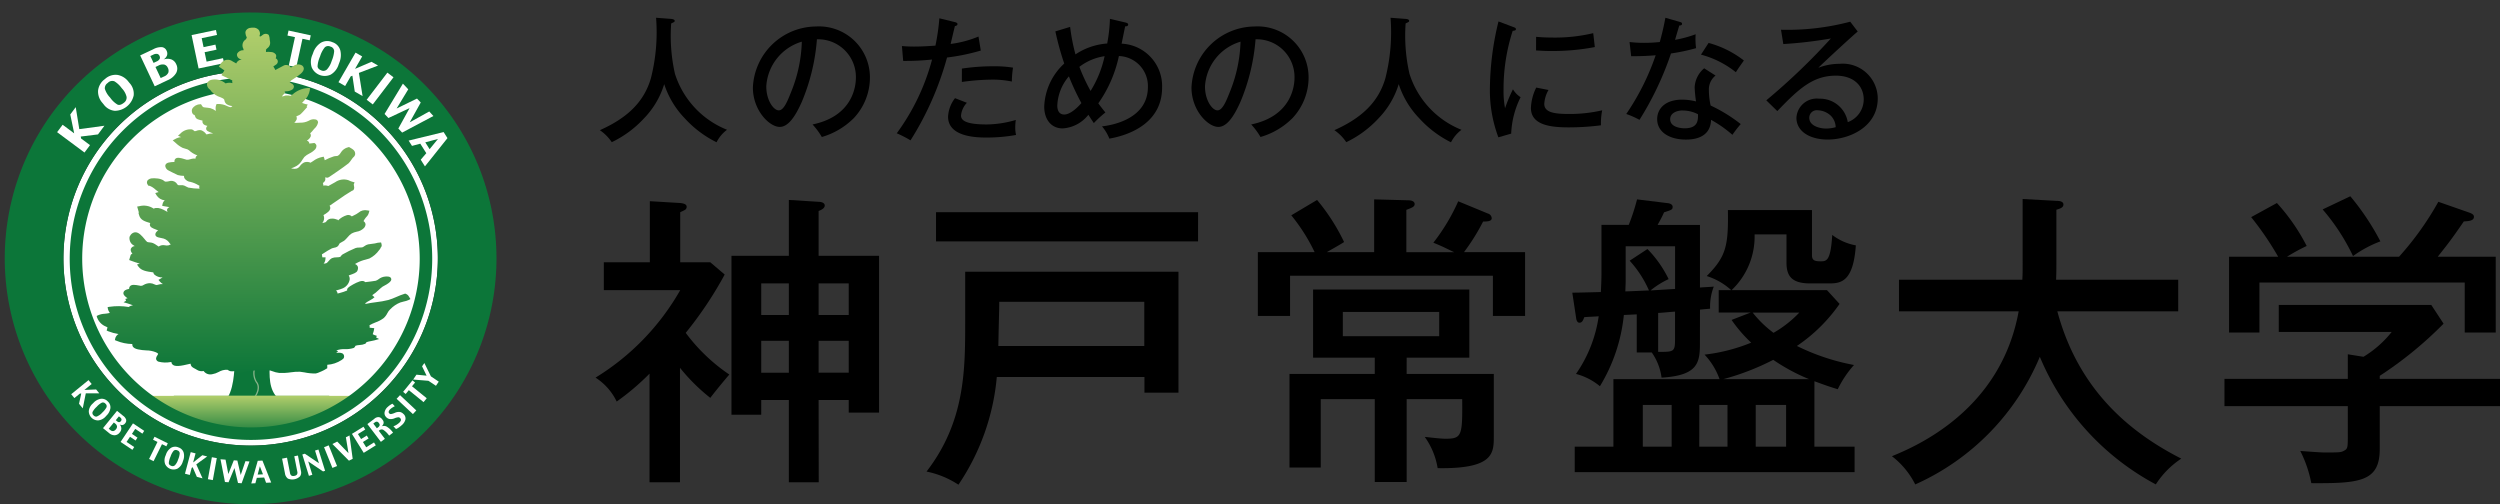 <svg xmlns="http://www.w3.org/2000/svg" xmlns:xlink="http://www.w3.org/1999/xlink" width="200" height="40.339" viewBox="0 0 200 40.339"><rect x="0" y="0" width="200" height="40.339" fill="#333333" stroke="none"/><defs><clipPath id="a"><path d="M387.316,347.939v.092a14.358,14.358,0,0,0,18.327-.016v-.076Z" transform="translate(-387.316 -347.939)" fill="none"/></clipPath><linearGradient id="b" x1="0.5" x2="0.5" y2="1" gradientUnits="objectBoundingBox"><stop offset="0" stop-color="#b1ce6b"/><stop offset="1" stop-color="#0c7639"/></linearGradient><clipPath id="c"><path d="M391.868,252.279Zm-3.323-7.6a.484.484,0,0,0-.422.226.381.381,0,0,0-.042.177.912.912,0,0,0,.113.38s-.027.04-.027.045c-.02.036-.019.07-.032.085a.565.565,0,0,0-.209.782.5.5,0,0,1,.011.1.558.558,0,0,0-.514.267.285.285,0,0,0-.019.1.38.38,0,0,0,.155.286.386.386,0,0,0,.182.072l.03.007a.07.07,0,0,0,0,.009.553.553,0,0,0-.4.264.315.315,0,0,0-.018.055c-.11-.058-.226-.125-.311-.175a.692.692,0,0,0-.2-.1.661.661,0,0,0-.757.338l-.129.191.137.089c.105.065.211.137.31.212l-.037.06-.2.325.158.074c.141.065.28.134.415.2l.295.143a.459.459,0,0,0-.011.092.353.353,0,0,0,.022.124.938.938,0,0,0-.549.021,1.321,1.321,0,0,0-1.181-.277c-.254.1-.309.258-.311.37v0a.56.56,0,0,0,.262.42l.094.13a1.555,1.555,0,0,0,.725.465l.027.011c.269.111.277.163.288.224a.488.488,0,0,0,.18.32.963.963,0,0,0,.459.15.57.57,0,0,1-.057.056c-.077.062-.156.036-.364-.055a1.516,1.516,0,0,0-.754-.166l-.094.007-.033.094a.707.707,0,0,0-.041.24,1.137,1.137,0,0,0,.019.188c0,.009,0,.017,0,.025a1.3,1.3,0,0,0-.435-.22c-.169-.032-.294-.043-.385-.052-.206-.02-.21-.02-.315-.188l-.05-.08-.089.011a.738.738,0,0,0-.614.361.4.4,0,0,0-.034.162.447.447,0,0,0,.071.236.246.246,0,0,0,.147.1l.01,0a.83.83,0,0,1,.032.088c.052.164.112.231.367.3.088.025.161.04.232.056h0a.371.371,0,0,0-.008.074.3.3,0,0,0,.025.122c.058.132.191.189.378.23a.284.284,0,0,0-.106.206.19.19,0,0,0,0,.021c.015.167.167.225.471.34l.091.034a1.579,1.579,0,0,0-.535.081l-.022-.025a.865.865,0,0,0-.392-.308.645.645,0,0,0-.374.039.364.364,0,0,1-.174.031.334.334,0,0,1-.038-.034.34.34,0,0,0-.178-.107,1.1,1.1,0,0,0-.917.343l-.183.165.251.109a1.144,1.144,0,0,0-.474.154l-.2.107.232.2a2.226,2.226,0,0,0,.561.4,1.862,1.862,0,0,0,.238.075.6.6,0,0,1,.263.111,1.894,1.894,0,0,0,.683.417.257.257,0,0,0-.151.213v0a.206.206,0,0,0,.005.044,1.342,1.342,0,0,0-.155-.005,1.031,1.031,0,0,0-.266.052.714.714,0,0,1-.291.043c-.021,0-.088-.024-.143-.041-.353-.11-.633-.181-.774-.022a.258.258,0,0,0-.064.176.388.388,0,0,0,.006.063c-.357.016-.661.036-.729.25a.243.243,0,0,0-.012.074.478.478,0,0,0,.19.318c.058.05.8.4.807.406a2.025,2.025,0,0,0,.505.068c0,.011,0,.023,0,.034a.368.368,0,0,0,.032.151.657.657,0,0,0,.5.3,2.191,2.191,0,0,1,.606.253l.1.051a.3.3,0,0,0-.022.1v.01a.291.291,0,0,0,.029.124,4.968,4.968,0,0,1-.9-.087.814.814,0,0,1-.16-.076.833.833,0,0,0-.292-.117.962.962,0,0,0-.2,0,.345.345,0,0,1-.185-.013.474.474,0,0,1-.065-.084.613.613,0,0,0-.079-.1.56.56,0,0,0-.582-.115.86.86,0,0,1-.3.027.258.258,0,0,1-.07-.051.51.51,0,0,0-.1-.074,1.267,1.267,0,0,0-.539-.133,1.28,1.28,0,0,0-.276-.006.545.545,0,0,0-.41.159.3.3,0,0,0,.027.378l.044.06h.084a1.5,1.5,0,0,1,.475.305,2.966,2.966,0,0,0,.252.2.756.756,0,0,0-.092.022l-.18.057.1.171a.888.888,0,0,0,.662.41.494.494,0,0,0-.172.279l-.036.159.151.03c.1.019.2.036.3.052l.13.022c-.183.092-.189.187-.192.232a.149.149,0,0,0,0,.016.215.215,0,0,0,.058.147c-.053-.027-.1-.056-.157-.085a2.25,2.25,0,0,0-.392-.187.979.979,0,0,0-.416-.054.543.543,0,0,0-.158.054,1.408,1.408,0,0,0-1.159-.195l-.165.029.141.49h-.04l.056.2c.112.4.466.5.877.623l.018.006a.235.235,0,0,0-.037.126v.005c0,.2.227.285.464.377.056.022.136.053.2.082a.661.661,0,0,0-.147.126.3.3,0,0,0-.078.188.218.218,0,0,0,.011.07c.046.138.194.167.352.2.05.01.1.02.153.033a.89.89,0,0,1,.565.314.663.663,0,0,0,.153.184l-.035.018a.671.671,0,0,1-.129.056.64.64,0,0,1-.3,0,.632.632,0,0,0-.505.1c-.048-.029-.1-.063-.15-.1a1.613,1.613,0,0,0-.309-.181,1.009,1.009,0,0,0-.273-.053.62.62,0,0,1-.187-.036,1.449,1.449,0,0,1-.2-.218c-.214-.259-.48-.582-.784-.553a.515.515,0,0,0-.381.282.167.167,0,0,0-.026.038.4.4,0,0,0-.027.159.665.665,0,0,0,.2.471.284.284,0,0,0,.067.05l.024.015a.732.732,0,0,0,.106.072l.028.016a.363.363,0,0,0-.31.211.274.274,0,0,0-.015.091.474.474,0,0,0,.138.3.509.509,0,0,0-.086.052c-.049.031-.055.052-.132.321l-.04.141.131.05c.232.088.47.165.717.241l-.02.007-.205.064.13.18c.226.312.663.38,1.174.446a.393.393,0,0,0,.073.163.941.941,0,0,0,.672.242l-.073.043-.256.153.119.143a.848.848,0,0,0,.239.193h-.01a.912.912,0,0,0-.36.045.4.4,0,0,1-.18.027.469.469,0,0,1-.118-.045.838.838,0,0,0-.365-.1,1,1,0,0,0-.522.146.334.334,0,0,1-.217.068l-.125-.023c-.305-.057-.621-.116-.756.073a.28.28,0,0,0-.052.167c0,.008,0,.016,0,.023-.29.059-.425.147-.454.291a.261.261,0,0,0-.006.053c0,.164.162.289.336.408l-.178.054.056.146-.2.12.341.1a4.2,4.2,0,0,1,.417.147.674.674,0,0,0-.347.132,5.03,5.03,0,0,0-1.54-.015l-.147.025.026.155a.683.683,0,0,0,.108.24c.013.02.029.046.04.068a.268.268,0,0,1-.038.012,2.513,2.513,0,0,1-.372.057,1.477,1.477,0,0,0-.527.12l-.112.058.036.127a1.232,1.232,0,0,0,.72.726l.111.061a.552.552,0,0,0-.019.066l-.049.18.118.059a3.96,3.96,0,0,0,.828.225.569.569,0,0,0-.263.359l-.024.128.115.047a3.5,3.5,0,0,0,1.276.266.34.34,0,0,0,0,.043.3.3,0,0,0,.017.1c.061.177.265.244.436.283a3.83,3.83,0,0,0,.661.082,2.068,2.068,0,0,1,.764.147c.175.076.191.13.191.131v0a.42.42,0,0,1-.067.124.457.457,0,0,0-.1.246.25.25,0,0,0,.009.068.292.292,0,0,0,.187.186,2.252,2.252,0,0,0,.963.033l.067-.007a.3.3,0,0,0,.059.169c.189.25.714.148,1.382-.012l.091-.022c.028.209.115.275.306.375l.089.047c.04.022.071.042.1.06a.713.713,0,0,0,.552.105.656.656,0,0,0,.7.253,1.588,1.588,0,0,0,.494-.173,1.278,1.278,0,0,1,.706-.181.557.557,0,0,1,.069.037.5.5,0,0,0,.18.08,1.066,1.066,0,0,0,.257,0,.759.759,0,0,1,.207,0,.567.567,0,0,1,.125.043.841.841,0,0,0,.264.073l.027,0,.026-.008c.119-.035.228-.066.35-.1a9.006,9.006,0,0,1,1.52-.07l.388,0h0c.06.018.121.039.185.061a2.092,2.092,0,0,0,.538.137,4.757,4.757,0,0,0,.952-.049,3.969,3.969,0,0,1,.716-.045c.068.005.205.027.35.05a4.181,4.181,0,0,0,.912.091,1.614,1.614,0,0,0,.354-.126l.113-.048a2.522,2.522,0,0,0,.378-.2l.08-.048v-.275a2.354,2.354,0,0,0,1.14-.379l.033-.024c.085-.059.139-.1.16-.168v0a.377.377,0,0,0,.015-.1.274.274,0,0,0-.056-.17c-.112-.143-.342-.136-.58-.112l.16-.128-.15-.064a1.637,1.637,0,0,1,.686-.105,2.157,2.157,0,0,0,.708-.095.266.266,0,0,0,.133-.162l.007-.016a1.331,1.331,0,0,1,.324-.058,1.264,1.264,0,0,0,.456-.1.224.224,0,0,0,.1-.129,2.5,2.5,0,0,1,.368-.087c.1-.018.19-.035.263-.056l.382-.107-.24-.123.054-.133-.15-.051a.749.749,0,0,1-.177-.083c0-.018.015-.045.023-.066a1.314,1.314,0,0,0,.07-.244l.03-.171-.164-.013a1.148,1.148,0,0,1-.209-.027.488.488,0,0,0,.007-.083.4.4,0,0,0-.015-.109,3.28,3.28,0,0,1,.475-.224,2.5,2.5,0,0,0,.657-.345,1.331,1.331,0,0,0,.3-.4,1.067,1.067,0,0,1,.208-.29l.029-.026a2.253,2.253,0,0,1,.795-.537,2.15,2.15,0,0,1,.282-.077,1.61,1.61,0,0,0,.384-.119l.149-.076-.123-.2a.444.444,0,0,0-.246-.215l-.049-.024-.053.016a5.98,5.98,0,0,0-.663.255,4.984,4.984,0,0,1-.638.242,7.544,7.544,0,0,1-.985.176c-.285.037-.577.077-.855.142v-.006a.134.134,0,0,1,.013-.064,1.738,1.738,0,0,1,.312-.195,2,2,0,0,0,.264-.158l.145-.116-.138-.126-.044-.04a2.988,2.988,0,0,0,.5-.4,3.735,3.735,0,0,1,.325-.279c.042-.021.184-.094.325-.181.224-.139.375-.263.375-.407a.225.225,0,0,0-.007-.052c-.051-.2-.337-.182-.491-.169a1,1,0,0,0-.52.213.7.7,0,0,1-.227.122c-.079.019-.68.1-.838.112-.1-.1-.216-.122-.434-.063a3.219,3.219,0,0,0-.536.243c-.418.229-.453.325-.47.371a.2.2,0,0,0-.013.07.175.175,0,0,0,.006.046,3.92,3.92,0,0,1-.595.2l-.06.016c-.049.013-.086.022-.114.028a.326.326,0,0,0-.125-.242c.05-.016.1-.031.155-.045a2.406,2.406,0,0,0,.4-.136.932.932,0,0,0,.544-.723c0-.009,0-.018,0-.027a.515.515,0,0,0-.079-.277l.053-.018c.356-.121.577-.205.641-.356a.565.565,0,0,0,.049-.216.326.326,0,0,0-.04-.161.37.37,0,0,0-.2-.162l.091-.053.037-.021a2.714,2.714,0,0,1,.715-.276l.307-.09a2.119,2.119,0,0,0,.781-.674l.05-.059a.415.415,0,0,0,.077-.146.164.164,0,0,0,.029-.028.222.222,0,0,0,.048-.147.408.408,0,0,0-.017-.111l-.034-.12-.112.01-.112.01-.062.008a.222.222,0,0,0-.055.015,1.763,1.763,0,0,1-.345.062c-.1.01-.2.022-.351.049a.8.8,0,0,0-.293.141.609.609,0,0,1-.181.1,1.151,1.151,0,0,1-.22.014.835.835,0,0,0-.308.039,8.69,8.69,0,0,0-1.039.509.485.485,0,0,0-.135.137.286.286,0,0,1-.054.063,1.1,1.1,0,0,1-.282.034.978.978,0,0,0-.389.068.844.844,0,0,0-.257.23c-.073.086-.142.167-.218.183a1.436,1.436,0,0,1-.185.027.6.6,0,0,0,.142-.333l.016-.173-.164,0h-.094c0-.007-.014-.088-.014-.089h0c0-.012-.011-.076-.021-.151l.132-.084a6.381,6.381,0,0,1,.676-.4.641.641,0,0,1,.158-.042.713.713,0,0,0,.256-.084h0a.444.444,0,0,0,.157-.2.271.271,0,0,1,.044-.075.8.8,0,0,1,.156-.09,1.121,1.121,0,0,0,.2-.114,2.235,2.235,0,0,0,.271-.275,1.443,1.443,0,0,1,.33-.306,1.414,1.414,0,0,1,.389-.139,1.043,1.043,0,0,0,.589-.293.472.472,0,0,0,.132-.288c0-.005,0-.012,0-.018a.321.321,0,0,0-.13-.224l-.031-.028a1.565,1.565,0,0,1,.177-.274v0c.025-.031.047-.055.069-.078a.643.643,0,0,0,.176-.306l.05-.171-.167-.028a.79.79,0,0,0-.7.178,1.341,1.341,0,0,1-.182.121l-.048.025c-.091.047-.184.1-.272.138a.356.356,0,0,1-.044.018.4.4,0,0,0-.384-.1,1.713,1.713,0,0,0-.728.436l.012-.056-.126-.04-.047-.015-.089-.029.025.02-.072-.032a1.563,1.563,0,0,0-.288,0,.482.482,0,0,0-.33.211.181.181,0,0,1-.091.079,1.4,1.4,0,0,1-.2.055l-.04.009a.652.652,0,0,0,.147-.4.6.6,0,0,0-.053-.242c.261-.153.547-.327.547-.571a.1.1,0,0,0,0-.01.3.3,0,0,0-.058-.168c.239-.155.469-.316.693-.473.35-.246.712-.5,1.1-.725l.01,0a.177.177,0,0,0,.135-.1l0,0a.4.4,0,0,0,.033-.16.619.619,0,0,0-.022-.153.325.325,0,0,1-.013-.07.075.075,0,0,1,0-.025l.064-.164-.163-.044a1.446,1.446,0,0,1-.269-.1l-.072-.033a1.2,1.2,0,0,0-1.052.168l-.048.026c-.176.09-.336.179-.5.278a.7.7,0,0,0-.4-.033s0-.009,0-.014a.381.381,0,0,0,0-.044.4.4,0,0,0-.033-.153.43.43,0,0,0,.184-.214.333.333,0,0,0,.018-.108.435.435,0,0,0-.022-.129.554.554,0,0,0,.2.024c.046,0,.076-.007.846-.545.076-.053.748-.523.835-.607a1.653,1.653,0,0,0,.212-.268,1.6,1.6,0,0,1,.123-.167.538.538,0,0,1,.04-.038.406.406,0,0,0,.141-.2v0a.412.412,0,0,0-.11-.379,1.168,1.168,0,0,0-.253-.175l-.118-.07-.059.013a.95.95,0,0,0-.617.454.59.59,0,0,1-.242.241.427.427,0,0,1-.116.014.775.775,0,0,0-.192.027,4.436,4.436,0,0,0-.72.307c-.006-.021-.011-.044-.014-.061a1,1,0,0,0-.027-.1l-.043-.123-.122.024a1.75,1.75,0,0,0-.719.323c-.066.045-.134.091-.21.135a.651.651,0,0,0-.512-.023.9.9,0,0,0-.323.274.554.554,0,0,1-.268.215.7.7,0,0,1-.348.005.837.837,0,0,0-.105-.016,2.477,2.477,0,0,0,.446-.2,1.276,1.276,0,0,0,.443-.471,2.084,2.084,0,0,1,.174-.247,1.571,1.571,0,0,1,.39-.268,1.663,1.663,0,0,0,.484-.351.39.39,0,0,0,.09-.237.37.37,0,0,0,0-.047.271.271,0,0,0-.124-.186l-.048-.03-.054.011a1.366,1.366,0,0,1-.186.023c-.044,0-.094.006-.159.016a.232.232,0,0,0-.042-.136.246.246,0,0,0-.153-.093c.163-.119.318-.254.318-.425,0-.009,0-.018,0-.027a.269.269,0,0,0-.054-.138,2.154,2.154,0,0,0,.273-.3c.009-.013.035-.041.06-.069a.909.909,0,0,0,.3-.5.245.245,0,0,0-.244-.247.7.7,0,0,0-.474.094c-.024.013-.046.026-.069.035a1.384,1.384,0,0,1-.639.135c-.09,0-.2.007-.345.017a1.071,1.071,0,0,0-.133-.022.555.555,0,0,0,.188-.248.337.337,0,0,0,.015-.1.3.3,0,0,0-.041-.15,1.056,1.056,0,0,1,.124-.057.716.716,0,0,0,.222-.122c.122-.115.227-.232.328-.346l.206-.23-.054-.035.09-.16-.191-.039c-.068-.021-.17-.052-.267-.086.045-.053.092-.1.137-.154a1.5,1.5,0,0,0,.488-.873l.014-.155-.146-.015a2.023,2.023,0,0,0-1.24.508c-.062.043-.122.085-.176.12l-.017,0a.892.892,0,0,0-.331-.032.521.521,0,0,0-.166.043.3.3,0,0,1-.167.029H391c.031-.04.075-.086.1-.111a.964.964,0,0,0,.079-.089l.1-.134-.077-.052c.045-.007.093-.011.14-.015a.855.855,0,0,0,.509-.155.3.3,0,0,0,.11-.218.2.2,0,0,0,0-.027c-.015-.132-.127-.2-.217-.247a.447.447,0,0,1-.116-.081.071.071,0,0,1,0-.013c.017-.022.062-.069.085-.093l.034-.037c.02-.018.108-.073.178-.118.453-.287.829-.548.829-.825v-.006a.31.31,0,0,0-.171-.267.617.617,0,0,0-.7.1l-.049.033h0a.269.269,0,0,0-.077.03l0,0a.368.368,0,0,1-.041.02l0,0a.427.427,0,0,0-.442-.2c-.037,0-.078.005-.656.323l-.141.078a.829.829,0,0,0-.093-.175,1.207,1.207,0,0,1-.068-.115c.026-.018.062-.04.089-.057.114-.069.232-.141.261-.263a.371.371,0,0,0,.009-.08.274.274,0,0,0-.17-.249.488.488,0,0,0,.043-.18.26.26,0,0,0-.03-.124.494.494,0,0,0-.414-.2,1.272,1.272,0,0,0-.382,0,.268.268,0,0,0,.013-.078.455.455,0,0,0-.01-.087l0-.015a.43.43,0,0,1,.113-.123.513.513,0,0,0,.225-.413.6.6,0,0,0-.009-.107l-.023-.137s-.009-.379-.131-.444a.39.39,0,0,0-.384,0c-.1.07-.253.215-.288.151s.021-.116.021-.189a.51.51,0,0,0-.106-.331.565.565,0,0,0-.462-.177c-.04,0-.082,0-.125.006" transform="translate(-376.167 -244.673)" fill="none"/></clipPath><clipPath id="e"><rect width="200" height="38.791" transform="translate(-0.383 -1)"/></clipPath></defs><g transform="translate(-29.617 114)"><g transform="translate(30 -113)"><path d="M381.878,256.865A14.977,14.977,0,1,1,366.9,271.842a14.993,14.993,0,0,1,14.974-14.977" transform="translate(-362.211 -252.172)" fill="#fff"/><path d="M370.114,240.409a19.669,19.669,0,1,0,19.667,19.669,19.668,19.668,0,0,0-19.667-19.669m0,4.693a14.976,14.976,0,1,1-14.974,14.976A14.993,14.993,0,0,1,370.114,245.1" transform="translate(-350.446 -240.409)" fill="#0c7639"/><path d="M368.912,268.447l-.516.694-1.379.171.028.156.713.53-.442.593-2.191-1.63.442-.593.924.687-.313-1.508.437-.587.285,1.757Z" transform="translate(-360.94 -259.388)" fill="#fff"/><path d="M378.891,259.643a.5.5,0,0,1-.212.465q-.3.244-.514.149a1.915,1.915,0,0,1-.572-.533l-.041-.05a1.787,1.787,0,0,1-.4-.677.5.5,0,0,1,.235-.472.478.478,0,0,1,.539-.125,2.034,2.034,0,0,1,.555.516l.047.057a1.473,1.473,0,0,1,.364.671m.142-1.227a1.4,1.4,0,0,0-.868-.533,1.25,1.25,0,0,0-1.007.331,1.314,1.314,0,0,0-.55.932,1.366,1.366,0,0,0,.343.968l.1.121a1.253,1.253,0,0,0,.9.52,1.567,1.567,0,0,0,1.507-1.231,1.27,1.27,0,0,0-.337-1Z" transform="translate(-369.147 -252.89)" fill="#fff"/><path d="M390,251.051a.486.486,0,0,1-.253.208l-.233.11-.258-.548.229-.108a.542.542,0,0,1,.313-.066.268.268,0,0,1,.195.17.272.272,0,0,1,.008.235m.9.028a.918.918,0,0,0-.594.019.681.681,0,0,0,.284-.327.5.5,0,0,0-.038-.384.467.467,0,0,0-.362-.279,1.275,1.275,0,0,0-.7.168l-1.048.493,1.163,2.471,1.031-.486a1.433,1.433,0,0,0,.68-.57.745.745,0,0,0,.008-.712.7.7,0,0,0-.424-.395m-.209,1.075a.624.624,0,0,1-.347.306l-.261.123-.417-.887.226-.106a.705.705,0,0,1,.48-.085.438.438,0,0,1,.278.252.5.5,0,0,1,.041.4" transform="translate(-377.612 -247.337)" fill="#fff"/><path d="M405.452,247.965l-2.037.427-.56-2.673,1.949-.408.084.4-1.225.257.15.715.95-.2.085.405-.951.2.158.755,1.313-.275Z" transform="translate(-387.911 -243.913)" fill="#fff"/><path d="M431.536,246.262l-.579-.126-.493,2.273-.6-.13.493-2.273-.6-.129.086-.4,1.777.385Z" transform="translate(-407.143 -244.034)" fill="#fff"/><path d="M437.594,250.689a.4.4,0,0,1-.437.077q-.3-.113-.31-.34a2.281,2.281,0,0,1,.189-.753l.023-.062a2.094,2.094,0,0,1,.366-.691.394.394,0,0,1,.451-.062.386.386,0,0,1,.3.374,2.4,2.4,0,0,1-.182.731l-.026.07a1.727,1.727,0,0,1-.374.659m.993-.544a1.585,1.585,0,0,0,.078-1,.957.957,0,0,0-.637-.646,1,1,0,0,0-.923.053,1.542,1.542,0,0,0-.611.805l-.055.146a1.4,1.4,0,0,0-.055,1.023,1.136,1.136,0,0,0,1.516.571,1.419,1.419,0,0,0,.635-.814Z" transform="translate(-411.826 -246.13)" fill="#fff"/><path d="M445.991,255.142l-.626-.362-.19-1.269-.135.053-.445.771-.533-.307,1.365-2.365.533.307-.573.993,1.315-.565.528.3-1.535.589Z" transform="translate(-417.367 -248.454)" fill="#fff"/><rect width="2.731" height="0.615" transform="translate(28.95 6.981) rotate(-52.631)" fill="#fff"/><path d="M460.884,262.962l-2.5,1.327-.306-.324.9-1.634-1.693.792-.307-.325,1.466-2.425.429.453-.931,1.534,1.63-.794.3.315-.882,1.585,1.562-.867Z" transform="translate(-426.595 -254.681)" fill="#fff"/><path d="M465.076,274.771l1.016-.272-.671.819Zm1.774-.337-.307-.485-2.8.682.269.425.663-.177.482.761-.447.52.338.534Z" transform="translate(-431.436 -264.384)" fill="#fff"/><path d="M370.02,345.792l-.3-.365.18-.823h-.1l-.452.368-.253-.311,1.385-1.128.253.311-.585.476.941-.04.252.31h-1.078Z" transform="translate(-363.782 -314.124)" fill="#fff"/><path d="M374.684,350.184a.26.26,0,0,1-.28-.071.257.257,0,0,1-.092-.286,1.474,1.474,0,0,1,.315-.4l.031-.031a1.379,1.379,0,0,1,.4-.313.256.256,0,0,1,.284.084.251.251,0,0,1,.078.3,1.565,1.565,0,0,1-.305.386l-.034.034a1.124,1.124,0,0,1-.4.291m.738-.055a1.036,1.036,0,0,0,.316-.575.625.625,0,0,0-.2-.556.655.655,0,0,0-.564-.217,1.007,1.007,0,0,0-.581.315l-.072.072a.916.916,0,0,0-.308.595.742.742,0,0,0,.749.748.93.93,0,0,0,.6-.314Z" transform="translate(-367.289 -317.871)" fill="#fff"/><path d="M378.823,353.765a.3.3,0,0,1-.242-.087l-.122-.1.408-.5.106.086a.341.341,0,0,1,.147.227.319.319,0,0,1-.084.228.376.376,0,0,1-.213.147m.639-.23a.452.452,0,0,0-.129-.305.349.349,0,0,0,.24.048.365.365,0,0,0,.2-.139.327.327,0,0,0,.079-.278.6.6,0,0,0-.238-.316l-.491-.4L378,353.531l.48.39a.68.68,0,0,0,.454.179.53.53,0,0,0,.4-.219.519.519,0,0,0,.134-.345m-.169-.483a.238.238,0,0,1-.168-.069l-.109-.089.25-.308.107.088a.261.261,0,0,1,.1.144.191.191,0,0,1-.054.156.2.2,0,0,1-.129.078" transform="translate(-370.142 -320.279)" fill="#fff"/><path d="M383.876,357.781l-.945-.631.992-1.486.9.6-.148.223-.57-.381-.265.4.445.3-.153.23-.445-.3-.277.415.612.408Z" transform="translate(-373.668 -322.795)" fill="#fff"/><path d="M392.3,360.2l-.348-.172-.673,1.362-.36-.178.673-1.363-.356-.175.118-.24,1.063.525Z" transform="translate(-379.376 -325.494)" fill="#fff"/><path d="M396.069,363.69a.26.26,0,0,1-.285.049c-.13-.05-.2-.124-.2-.223a1.472,1.472,0,0,1,.126-.491l.016-.04a1.361,1.361,0,0,1,.241-.45.256.256,0,0,1,.294-.039.252.252,0,0,1,.195.245,1.567,1.567,0,0,1-.122.477l-.017.045a1.125,1.125,0,0,1-.247.429m.651-.351a1.036,1.036,0,0,0,.054-.653.625.625,0,0,0-.414-.424.653.653,0,0,0-.6.031,1.007,1.007,0,0,0-.4.524l-.036.095a.915.915,0,0,0-.04.669.742.742,0,0,0,.989.378.931.931,0,0,0,.418-.53Z" transform="translate(-382.462 -327.469)" fill="#fff"/><path d="M402.4,365.817l-.455-.121-.336-.772-.078.058-.15.563-.387-.1.461-1.726.387.1-.195.729.739-.583.386.1-.873.632Z" transform="translate(-386.58 -328.549)" fill="#fff"/><rect width="1.787" height="0.401" transform="translate(16.249 37.336) rotate(-79.761)" fill="#fff"/><path d="M413.285,365.9l-.629,1.744-.29-.022-.287-1.193-.47,1.136-.288-.022-.356-1.819.405.031.221,1.152.439-1.1.284.022.268,1.155.377-1.106Z" transform="translate(-393.708 -329.983)" fill="#fff"/><path d="M420.1,367.224l.175-.666.25.646Zm.382-1.12-.375.018-.518,1.812.329-.015.115-.433.588-.027.152.421.409-.019Z" transform="translate(-399.87 -330.258)" fill="#fff"/><path d="M429.754,365.936a.511.511,0,0,1-.077.417.893.893,0,0,1-.967.18.617.617,0,0,1-.237-.416l-.232-1.18.394-.077.241,1.227a.313.313,0,0,0,.107.2.3.3,0,0,0,.239.028.328.328,0,0,0,.208-.107.3.3,0,0,0,.027-.243l-.239-1.22.293-.058Z" transform="translate(-406.058 -329.245)" fill="#fff"/><path d="M435.746,364.689l-.164.051-1.187-.8.329,1.068-.273.084-.527-1.707.2-.063,1.13.763-.313-1.015.272-.084Z" transform="translate(-410.121 -328.025)" fill="#fff"/><rect width="0.401" height="1.787" transform="translate(25.541 34.777) rotate(-21.952)" fill="#fff"/><path d="M443.723,359.05l.254,1.871-.3.149-1.325-1.336.389-.194.9.932-.209-1.274Z" transform="translate(-416.145 -325.215)" fill="#fff"/><path d="M449.747,358.1l-.965.6-.943-1.518.923-.574.141.227-.583.362.252.4.454-.282.146.235-.454.282.263.423.624-.388Z" transform="translate(-420.067 -323.472)" fill="#fff"/><path d="M453.147,354.561a.323.323,0,0,1-.133.167l-.087.066-.285-.376.106-.08a.288.288,0,0,1,.176-.072.2.2,0,0,1,.15.094l.029.039a.193.193,0,0,1,.045.162m.583.109a.5.5,0,0,0-.419-.033.435.435,0,0,0,.155-.254.327.327,0,0,0-.074-.251l-.059-.077a.376.376,0,0,0-.25-.152.489.489,0,0,0-.356.131l-.559.425,1.081,1.423.319-.243-.488-.642.076-.058a.262.262,0,0,1,.311,0,1.79,1.79,0,0,1,.441.444l.312-.237a1.627,1.627,0,0,0-.49-.472" transform="translate(-423.161 -321.533)" fill="#fff"/><path d="M458.527,351a.48.48,0,0,1,.144.436.887.887,0,0,1-.3.454,1.971,1.971,0,0,1-.255.2,1.077,1.077,0,0,1-.2.105l-.208-.227a.765.765,0,0,0,.207-.086,1.2,1.2,0,0,0,.233-.166.5.5,0,0,0,.164-.22.2.2,0,0,0-.062-.176.2.2,0,0,0-.133-.066.95.95,0,0,0-.33.087.792.792,0,0,1-.365.056.5.5,0,0,1-.31-.177.43.43,0,0,1-.106-.374.747.747,0,0,1,.261-.431,1.368,1.368,0,0,1,.214-.164,1.139,1.139,0,0,1,.153-.082l.186.2q-.092.048-.179.1a1.094,1.094,0,0,0-.17.128.41.41,0,0,0-.136.192.147.147,0,0,0,.032.139.183.183,0,0,0,.136.07,1.217,1.217,0,0,0,.325-.1.734.734,0,0,1,.4-.067.515.515,0,0,1,.291.167" transform="translate(-426.62 -318.872)" fill="#fff"/><rect width="0.401" height="1.787" transform="translate(31.344 30.904) rotate(-46.816)" fill="#fff"/><path d="M463.151,343.781l-.245.3,1.178.959-.253.311-1.178-.959-.251.307-.207-.169.748-.919Z" transform="translate(-430.329 -314.18)" fill="#fff"/><path d="M465.926,338.734l.523,1.067.628.423-.224.333-.6-.4-1.223-.1.263-.39.812.079-.362-.747Z" transform="translate(-432.36 -310.693)" fill="#fff"/><path d="M414.684,338.843l-2.644.037-.008.145c-.044.8-.147,2.69-1.151,3.076l.042.3c.605.036,4.31-.13,4.936-.164l.516-.028-.454-.263c-1.1-.639-1.1-1.762-1.09-2.753v-.353Z" transform="translate(-393.648 -310.77)" fill="#0c7639"/><path d="M414.811,339.394c0,1.016-.091,2.356,1.166,3.084-.644.035-4.33.2-4.92.164,1.059-.407,1.194-2.232,1.247-3.213Z" transform="translate(-393.773 -311.165)" fill="#0c7639"/><path d="M420.43,342.725a.471.471,0,0,1-.006-.59c0-.006.4-.606.057-1.026a1.4,1.4,0,0,1-.116-1.241l.094.034a1.33,1.33,0,0,0,.1,1.143c.4.478-.033,1.119-.051,1.146-.008.011-.188.284-.006.462Z" transform="translate(-400.394 -311.516)" fill="#89b38a"/><rect width="12.434" height="0.624" transform="translate(13.521 30.654)" fill="#88bd66"/><rect width="12.434" height="0.007" transform="translate(13.521 31.278)" fill="#88bd66"/><rect width="12.434" height="0.007" transform="translate(13.521 31.286)" fill="#87bd65"/><rect width="12.434" height="0.007" transform="translate(13.521 31.293)" fill="#86bc65"/><rect width="12.434" height="0.007" transform="translate(13.521 31.301)" fill="#85bb64"/><rect width="12.434" height="0.007" transform="translate(13.521 31.308)" fill="#84bb64"/><rect width="12.434" height="0.007" transform="translate(13.521 31.315)" fill="#83ba63"/><rect width="12.434" height="0.007" transform="translate(13.521 31.323)" fill="#81b963"/><rect width="12.434" height="0.007" transform="translate(13.521 31.33)" fill="#80b862"/><rect width="12.434" height="0.008" transform="translate(13.521 31.337)" fill="#7fb762"/><rect width="12.434" height="0.007" transform="translate(13.521 31.345)" fill="#7eb761"/><rect width="12.434" height="0.007" transform="translate(13.521 31.352)" fill="#7db661"/><rect width="12.434" height="0.007" transform="translate(13.521 31.359)" fill="#7bb560"/><rect width="12.434" height="0.007" transform="translate(13.521 31.367)" fill="#7ab460"/><rect width="12.434" height="0.007" transform="translate(13.521 31.374)" fill="#79b35f"/><rect width="12.434" height="0.007" transform="translate(13.521 31.381)" fill="#78b35e"/><rect width="12.434" height="0.008" transform="translate(13.521 31.388)" fill="#77b25e"/><rect width="12.434" height="0.007" transform="translate(13.521 31.396)" fill="#75b15d"/><rect width="12.434" height="0.008" transform="translate(13.521 31.403)" fill="#74b05d"/><rect width="12.434" height="0.007" transform="translate(13.521 31.411)" fill="#73af5c"/><rect width="12.434" height="0.007" transform="translate(13.521 31.418)" fill="#72af5c"/><rect width="12.434" height="0.008" transform="translate(13.521 31.425)" fill="#71ae5b"/><rect width="12.434" height="0.007" transform="translate(13.521 31.433)" fill="#70ad5b"/><rect width="12.434" height="0.008" transform="translate(13.521 31.439)" fill="#6eac5b"/><rect width="12.434" height="0.007" transform="translate(13.521 31.448)" fill="#6dac5a"/><rect width="12.434" height="0.007" transform="translate(13.521 31.455)" fill="#6cab59"/><rect width="12.434" height="0.007" transform="translate(13.521 31.462)" fill="#6baa59"/><rect width="12.434" height="0.007" transform="translate(13.521 31.469)" fill="#6aa958"/><rect width="12.434" height="0.007" transform="translate(13.521 31.478)" fill="#69a858"/><rect width="12.434" height="0.008" transform="translate(13.521 31.485)" fill="#68a857"/><rect width="12.434" height="0.007" transform="translate(13.521 31.493)" fill="#66a757"/><rect width="12.434" height="0.008" transform="translate(13.521 31.499)" fill="#65a656"/><rect width="12.434" height="0.007" transform="translate(13.521 31.507)" fill="#64a556"/><rect width="12.434" height="0.007" transform="translate(13.521 31.514)" fill="#63a455"/><rect width="12.434" height="0.007" transform="translate(13.521 31.522)" fill="#62a455"/><rect width="12.434" height="0.007" transform="translate(13.521 31.529)" fill="#61a354"/><rect width="12.434" height="0.007" transform="translate(13.521 31.536)" fill="#60a254"/><rect width="12.434" height="0.007" transform="translate(13.521 31.544)" fill="#5fa154"/><rect width="12.434" height="0.008" transform="translate(13.521 31.551)" fill="#5da153"/><rect width="12.434" height="0.007" transform="translate(13.521 31.558)" fill="#5ca053"/><rect width="12.434" height="0.007" transform="translate(13.521 31.566)" fill="#5b9f52"/><rect width="12.434" height="0.007" transform="translate(13.521 31.573)" fill="#5a9e52"/><rect width="12.434" height="0.008" transform="translate(13.521 31.58)" fill="#599e51"/><rect width="12.434" height="0.007" transform="translate(13.521 31.588)" fill="#589d51"/><rect width="12.434" height="0.007" transform="translate(13.521 31.595)" fill="#579c50"/><rect width="12.434" height="0.007" transform="translate(13.521 31.603)" fill="#569b50"/><rect width="12.434" height="0.007" transform="translate(13.521 31.61)" fill="#559b4f"/><rect width="12.434" height="0.007" transform="translate(13.521 31.616)" fill="#549a4f"/><rect width="12.434" height="0.007" transform="translate(13.521 31.624)" fill="#53994e"/><rect width="12.434" height="0.008" transform="translate(13.521 31.631)" fill="#51984e"/><rect width="12.434" height="0.007" transform="translate(13.521 31.639)" fill="#50984e"/><rect width="12.434" height="0.007" transform="translate(13.521 31.646)" fill="#4f974d"/><rect width="12.434" height="0.007" transform="translate(13.521 31.654)" fill="#4e964d"/><rect width="12.434" height="0.008" transform="translate(13.521 31.661)" fill="#4d964c"/><rect width="12.434" height="0.007" transform="translate(13.521 31.669)" fill="#4c954c"/><rect width="12.434" height="0.007" transform="translate(13.521 31.676)" fill="#4b944b"/><rect width="12.434" height="0.007" transform="translate(13.521 31.683)" fill="#4a934b"/><rect width="12.434" height="0.007" transform="translate(13.521 31.69)" fill="#49934a"/><rect width="12.434" height="0.007" transform="translate(13.521 31.698)" fill="#47924a"/><rect width="12.434" height="0.007" transform="translate(13.521 31.705)" fill="#469149"/><rect width="12.434" height="0.007" transform="translate(13.521 31.713)" fill="#459149"/><rect width="12.434" height="0.007" transform="translate(13.521 31.72)" fill="#449049"/><rect width="12.434" height="0.008" transform="translate(13.521 31.727)" fill="#438f48"/><rect width="12.434" height="0.007" transform="translate(13.521 31.735)" fill="#428e48"/><rect width="12.434" height="0.008" transform="translate(13.521 31.742)" fill="#418e47"/><rect width="12.434" height="0.007" transform="translate(13.521 31.749)" fill="#408d47"/><rect width="12.434" height="0.007" transform="translate(13.521 31.757)" fill="#3e8c46"/><rect width="12.434" height="0.008" transform="translate(13.521 31.764)" fill="#3d8c46"/><rect width="12.434" height="0.007" transform="translate(13.521 31.771)" fill="#3c8b46"/><rect width="12.434" height="0.007" transform="translate(13.521 31.779)" fill="#3b8a45"/><rect width="12.434" height="0.007" transform="translate(13.521 31.786)" fill="#3a8a45"/><rect width="12.434" height="0.007" transform="translate(13.521 31.793)" fill="#398944"/><rect width="12.434" height="0.007" transform="translate(13.521 31.801)" fill="#388844"/><rect width="12.434" height="0.008" transform="translate(13.521 31.808)" fill="#378744"/><rect width="12.434" height="0.007" transform="translate(13.521 31.816)" fill="#368743"/><rect width="12.434" height="0.008" transform="translate(13.521 31.822)" fill="#348643"/><rect width="12.434" height="0.007" transform="translate(13.521 31.83)" fill="#338542"/><rect width="12.434" height="0.007" transform="translate(13.521 31.837)" fill="#328542"/><rect width="12.434" height="0.007" transform="translate(13.521 31.845)" fill="#318441"/><rect width="12.434" height="0.007" transform="translate(13.521 31.852)" fill="#308341"/><rect width="12.434" height="0.007" transform="translate(13.521 31.859)" fill="#2f8341"/><rect width="12.434" height="0.007" transform="translate(13.521 31.867)" fill="#2e8240"/><rect width="12.434" height="0.008" transform="translate(13.521 31.874)" fill="#2d8140"/><rect width="12.434" height="0.007" transform="translate(13.521 31.881)" fill="#2b8040"/><rect width="12.434" height="0.008" transform="translate(13.521 31.889)" fill="#2a803f"/><rect width="12.434" height="0.007" transform="translate(13.521 31.896)" fill="#297f3f"/><rect width="12.434" height="0.008" transform="translate(13.521 31.903)" fill="#287f3e"/><rect width="12.434" height="0.007" transform="translate(13.521 31.911)" fill="#267e3e"/><rect width="12.434" height="0.007" transform="translate(13.521 31.918)" fill="#257d3e"/><rect width="12.434" height="0.007" transform="translate(13.521 31.925)" fill="#247d3d"/><rect width="12.434" height="0.007" transform="translate(13.521 31.933)" fill="#237c3d"/><rect width="12.434" height="0.007" transform="translate(13.521 31.94)" fill="#217b3d"/><rect width="12.434" height="0.008" transform="translate(13.521 31.947)" fill="#207b3c"/><rect width="12.434" height="0.007" transform="translate(13.521 31.955)" fill="#1f7a3c"/><rect width="12.434" height="0.007" transform="translate(13.521 31.962)" fill="#1d793b"/><rect width="12.434" height="0.008" transform="translate(13.521 31.969)" fill="#1c793b"/><rect width="12.434" height="0.007" transform="translate(13.521 31.977)" fill="#1a783b"/><rect width="12.434" height="0.007" transform="translate(13.521 31.984)" fill="#19783a"/><path d="M397.864,352.741H410.3v-.149H397.864v-.006" transform="translate(-384.343 -320.594)" fill="#17773a"/><g transform="translate(10.513 30.667)" clip-path="url(#a)"><rect width="18.327" height="3.389" transform="translate(0 0)" fill="url(#b)"/></g><path d="M382.974,258.433a14.5,14.5,0,1,1-14.5,14.5A14.518,14.518,0,0,1,382.974,258.433Zm0,28a13.5,13.5,0,1,0-13.5-13.5A13.516,13.516,0,0,0,382.974,286.434Z" transform="translate(-363.28 -253.24)" fill="#0c7639"/><g transform="translate(7.334 1.216)" clip-path="url(#c)"><rect width="25.109" height="27.783" transform="translate(0 0)" fill="url(#b)"/></g></g><g transform="translate(30 -113)" clip-path="url(#e)"><path d="M41.7,34.317H39.265V25.628a19.533,19.533,0,0,1-2.627,2.233,4.7,4.7,0,0,0-1.693-1.914,19.5,19.5,0,0,0,6.776-7H35.608V16.717H39.29V11.832l2.43.146c.221.026.515.075.515.3a.285.285,0,0,1-.172.269c-.123.075-.27.124-.344.172v4h2.406l1.152.982a30.167,30.167,0,0,1-3.117,4.664A14.313,14.313,0,0,0,45.648,25.7c-.344.393-1.155,1.376-1.522,1.867A14.982,14.982,0,0,1,41.7,25.16Zm11.1,0H50.41V27.739H48.2v1.178H45.82V16.2H50.41V11.732l2.38.149c.2,0,.491.072.491.293s-.244.344-.491.443V16.2h4.837V28.745H55.2V27.739H52.791ZM50.41,18.41H48.2v2.528H50.41Zm0,4.591H48.2v2.554H50.41Zm2.38-2.063H55.2V18.41H52.791Zm0,4.615H55.2V23H52.791Z" transform="translate(12.315 3.263)"/><path d="M59.988,25.635a18.288,18.288,0,0,1-3.069,8.617A7.231,7.231,0,0,0,54.367,33.2c3.068-3.977,3.092-8.1,3.092-11.858V17.215H74.521v9.672H71.8V25.635Zm16.1-10.85H55.126V12.453H76.091Zm-4.3,8.371V19.621H60.183c0,.736-.023,1.008-.072,3.535Z" transform="translate(19.373 3.525)"/><path d="M83.111,15.919V11.7l2.749.074c.271,0,.492.1.492.3,0,.221-.221.293-.664.465v3.388h3.83c-.491-.221-.761-.393-1.67-.761a15.68,15.68,0,0,0,1.989-3.313l2.38.982a.418.418,0,0,1,.3.368c0,.245-.319.27-.689.27A16.87,16.87,0,0,1,90.3,15.919h4.885v5.106H92.611V17.81H76.384v3.215H73.807V15.919h4.541a14.6,14.6,0,0,0-1.866-2.945l2.063-1.228a15.98,15.98,0,0,1,2.16,3.364c-.195.147-1.178.687-1.374.81Zm2.6,9.746h6.972v4.985c0,1.35,0,2.626-4.492,2.552a5.909,5.909,0,0,0-1.032-2.5c.271.025,1.253.147,1.647.147,1.324,0,1.373-.222,1.35-3.167H85.712v6.628H83.16V27.678H78.839v5.474h-2.5V25.664H83.16v-1.3H78.226v-5.45h12.5v5.45H85.712Zm-5.106-3.019h7.709V20.707H80.606Z" transform="translate(26.438 3.25)"/><path d="M102.469,23.235c0,1.546-.172,2.554-3.069,2.726a4.507,4.507,0,0,0-.785-2.014h-1.2V20.9l-1.031.048a13.564,13.564,0,0,1-1.916,5.7,4.915,4.915,0,0,0-1.914-.982,10.739,10.739,0,0,0,1.817-4.615c-.222.026-.983.05-1.155.074-.1.27-.172.442-.393.442-.147,0-.221-.172-.245-.293l-.319-2.112c.27,0,.466,0,2.284-.049.023-.393.049-1.055.049-1.374v-4h2.184a16.7,16.7,0,0,0,.663-2.038l2.405.295c.3.026.442.147.442.3,0,.22-.072.244-.686.44-.222.492-.294.59-.515,1.008h3.387v5.008c.27-.025.908-.049,1.106-.074a4.407,4.407,0,0,0-.294,1.767c-.247.025-.3.025-.811.074Zm9.157,8.249h3.216V33.52H92.453V31.483h3.094v-5.4h8.493a5.591,5.591,0,0,0-1.2-1.963,14.105,14.105,0,0,0,3.73-.957A11.233,11.233,0,0,1,105,21.344l1.523-.589h-2.552V18.963h1.006a5.268,5.268,0,0,0-1.965-1.129c1.546-1.547,1.744-2.406,1.695-5.279h6.726v3.609c0,.419.221.491.687.491s.81,0,.934-2.111a4.347,4.347,0,0,0,1.888.834c-.195,2.848-1.152,3.045-2.086,3.045h-1.571c-1.522,0-1.891-.638-1.891-1.669V14.5h-2.552A5.9,5.9,0,0,1,105,18.963h7.635l1.006,1.1a13.056,13.056,0,0,1-3.413,3.364,17.544,17.544,0,0,0,4.567,1.522,8.386,8.386,0,0,0-1.3,1.94c-.883-.271-1.253-.419-1.866-.639ZM100.481,18.865V15.452H96.529v2.824c0,.1-.025.663-.025.785.245,0,1.767-.074,1.89-.074a8.735,8.735,0,0,0-1.546-2.381l1.423-.934a9.084,9.084,0,0,1,1.693,2.406,6.823,6.823,0,0,0-1.447.908ZM97.9,31.483h2.307V28.144H97.9Zm2.578-10.8c-.2,0-1.129.1-1.35.1V23.9c1.3,0,1.35,0,1.35-1.1Zm1.939,10.8h2.258V28.144H102.42Zm8.788-5.4a15.192,15.192,0,0,1-2.871-1.546,19.945,19.945,0,0,1-4,1.546Zm-4.517-5.327a8.808,8.808,0,0,0,1.669,1.621,9,9,0,0,0,2.063-1.621Zm.245,10.729h2.43V28.144h-2.43Z" transform="translate(33.142 3.25)"/><path d="M111.577,20.663V18.135h9.868c.025-.468.025-.639.025-1.327V11.678l2.7.147c.2,0,.564.025.564.295s-.344.344-.564.417v4.124c0,.687,0,.859-.023,1.474h9.77v2.528h-9.672c1.6,5.94,5.376,9.476,9.916,11.784a7.009,7.009,0,0,0-2.037,2.062A20.508,20.508,0,0,1,122.846,24.3a19.358,19.358,0,0,1-9.968,10.212,6.516,6.516,0,0,0-1.865-2.258c1.842-.762,8.69-3.609,10.138-11.588Z" transform="translate(39.958 3.243)"/><path d="M152.568,26.122v2.184h-9.621v3.437c0,2.6-1.6,2.75-5.475,2.725a9.618,9.618,0,0,0-.883-2.578c.294.025,1.621.123,1.89.123,1.228,0,1.376,0,1.621-.147.293-.147.293-.269.293-1.325V28.307h-9.867V26.122h9.867V24.158l1.253.2a8.481,8.481,0,0,0,2.259-1.989H134.87v-2.16h12.2l.983,1.5a30.446,30.446,0,0,1-5.106,4.173v.245Zm-8.075-9.77a24,24,0,0,0,3.143-4.394l2.528.884c.172.074.319.147.319.319,0,.319-.417.344-.81.369-1.032,1.5-1.327,1.865-2.086,2.822h4.638v6.063h-2.479v-4H133.323v4h-2.43V16.352h3.928a24.377,24.377,0,0,0-2.16-3.167l2.06-1.129a15.688,15.688,0,0,1,2.382,3.437,14.558,14.558,0,0,0-1.571.859Zm-3.9-4.836A20.006,20.006,0,0,1,143,15.124,9.321,9.321,0,0,0,140.81,16.3a16.605,16.605,0,0,0-2.43-3.732Z" transform="translate(47.049 3.185)"/><path d="M40.623.4c.106.011.281.044.281.164,0,.076-.065.1-.281.2a13.722,13.722,0,0,0,.3,4.022A7.144,7.144,0,0,0,45.09,9.269a2.848,2.848,0,0,0-.838,1A8.634,8.634,0,0,1,41.7,8.344a7.091,7.091,0,0,1-1.635-2.726,6.765,6.765,0,0,1-1.635,2.758,8.5,8.5,0,0,1-2.56,1.886,3.623,3.623,0,0,0-.952-.96C37.09,8.333,38.441,7.069,39,5.149a14.918,14.918,0,0,0,.414-4.84Z" transform="translate(12.689 0.112)"/><path d="M48.671,8.659c3.249-.676,3.467-3.107,3.467-3.74A3.019,3.019,0,0,0,49.02,1.846a16.04,16.04,0,0,1-1.2,4.982c-.589,1.34-1.155,2.027-1.776,2.027-.817,0-2.147-1.309-2.147-3.151A5.1,5.1,0,0,1,48.943.821,4.075,4.075,0,0,1,53.26,4.91a4.751,4.751,0,0,1-1.275,3.226,5.948,5.948,0,0,1-2.573,1.526,5.545,5.545,0,0,0-.742-1m-3.7-3.031c0,1.091.578,1.9,1,1.9s.729-.829,1.013-1.538a11.486,11.486,0,0,0,.829-3.957,3.972,3.972,0,0,0-2.845,3.6" transform="translate(15.951 0.298)"/><path d="M56.991.646c.142.033.207.087.207.153,0,.131-.153.154-.207.164-.055.218-.294,1.222-.338,1.429A8.546,8.546,0,0,0,58.878,1.8l.184,1.122a16.47,16.47,0,0,1-2.7.556,24.428,24.428,0,0,1-2.922,6.628,8.737,8.737,0,0,0-1.1-.566,17.543,17.543,0,0,0,2.824-5.9,20.027,20.027,0,0,1-2.311.109l-.1-1.188c.263.022.547.042.971.042.731,0,1.362-.053,1.711-.075A17.887,17.887,0,0,0,55.749.341ZM57.95,7.1a1.7,1.7,0,0,0-.469,1.024c0,.436.513.709,2.06.709a8.427,8.427,0,0,0,2.322-.36,4.382,4.382,0,0,0-.044.6,2.543,2.543,0,0,0,.065.6,12.94,12.94,0,0,1-2.322.207c-.709,0-3.118,0-3.118-1.669A2.633,2.633,0,0,1,57,6.73Zm-.4-2.736a16.829,16.829,0,0,1,2.5-.185,9.482,9.482,0,0,1,1.591.109A7.353,7.353,0,0,0,61.548,5.4a7.637,7.637,0,0,0-1.625-.153,18.408,18.408,0,0,0-2.376.187Z" transform="translate(19.018 0.123)"/><path d="M63.063,1.016a15.536,15.536,0,0,0,.427,2.2,5.241,5.241,0,0,1,2.539-.871A12.523,12.523,0,0,0,66.247.374L67.5.667c.076.022.206.055.206.164,0,.142-.175.142-.239.142-.045.2-.24,1.167-.284,1.385a3.4,3.4,0,0,1,3.238,3.509c0,2.7-2.367,3.762-4.22,4.089a3.41,3.41,0,0,0-.589-.982c.785-.087,3.673-.578,3.673-3.15a2.4,2.4,0,0,0-2.32-2.476,10.276,10.276,0,0,1-1.647,3.784c.305.414.427.556.567.731a8.813,8.813,0,0,0-.926.849c-.131-.2-.164-.24-.436-.665a2.836,2.836,0,0,1-2.06,1.091c-.894,0-1.472-.7-1.472-1.744a4.931,4.931,0,0,1,1.6-3.445,23.474,23.474,0,0,1-.708-2.573Zm-.1,3.958a3.821,3.821,0,0,0-.927,2.344c0,.153.022.708.555.708.558,0,1.211-.729,1.374-.915a20.265,20.265,0,0,1-1-2.136m.838-.764A14.476,14.476,0,0,0,64.7,6.14a8.71,8.71,0,0,0,1.122-2.78,4.344,4.344,0,0,0-2.016.851" transform="translate(22.164 0.135)"/><path d="M74.408,8.659c3.248-.676,3.466-3.107,3.466-3.74a3.018,3.018,0,0,0-3.117-3.073,16.119,16.119,0,0,1-1.2,4.982c-.589,1.34-1.156,2.027-1.778,2.027-.817,0-2.147-1.309-2.147-3.151A5.1,5.1,0,0,1,74.679.821,4.075,4.075,0,0,1,79,4.91a4.75,4.75,0,0,1-1.273,3.226,5.944,5.944,0,0,1-2.574,1.526,5.618,5.618,0,0,0-.74-1m-3.7-3.031c0,1.091.578,1.9,1,1.9s.731-.829,1.014-1.538a11.55,11.55,0,0,0,.829-3.957,3.97,3.97,0,0,0-2.845,3.6" transform="translate(25.304 0.298)"/><path d="M83.718.4C83.826.407,84,.44,84,.56c0,.076-.065.1-.282.2a13.758,13.758,0,0,0,.305,4.022,7.14,7.14,0,0,0,4.162,4.491,2.848,2.848,0,0,0-.838,1A8.617,8.617,0,0,1,84.8,8.344a7.091,7.091,0,0,1-1.635-2.726,6.78,6.78,0,0,1-1.635,2.758,8.5,8.5,0,0,1-2.562,1.886,3.6,3.6,0,0,0-.95-.96c2.171-.969,3.522-2.233,4.079-4.153a14.965,14.965,0,0,0,.413-4.84Z" transform="translate(28.35 0.112)"/><path d="M88.986.961c.153.055.239.087.239.185s-.13.12-.26.131a15.11,15.11,0,0,0-.731,4.709,7.31,7.31,0,0,0,.12,1.482,12.131,12.131,0,0,1,.633-1.515,1.91,1.91,0,0,0,.611.633A7.146,7.146,0,0,0,88.845,9.5l-1.025.295a10.709,10.709,0,0,1-.676-4.045A23.068,23.068,0,0,1,87.83.525Zm2.845,5.047a2.483,2.483,0,0,0-.339,1.113c0,.675.787.806,1.941.806a11.387,11.387,0,0,0,2.693-.293,5.261,5.261,0,0,0-.1,1.2A19.945,19.945,0,0,1,93.466,9c-1.331,0-3.042-.131-3.042-1.549a3.961,3.961,0,0,1,.425-1.635Zm-.993-4.251c.294.022.622.055,1.177.055a13.189,13.189,0,0,0,3.392-.349c.031.218.108.958.13,1.113A18.17,18.17,0,0,1,92,2.891c-.533,0-.882-.033-1.166-.044Z" transform="translate(31.667 0.19)"/><path d="M95.405,2.25a9.634,9.634,0,0,0,1.156.065,11.656,11.656,0,0,0,1.265-.065C98.11,1.2,98.2.692,98.274.31l1.177.338c.1.033.153.053.153.142,0,.12-.1.131-.218.14-.055.175-.294.982-.338,1.145a9.369,9.369,0,0,0,1.646-.447,5.6,5.6,0,0,0,.034,1.113,15.639,15.639,0,0,1-2.007.425A24.847,24.847,0,0,1,96.2,8.476a6.8,6.8,0,0,0-1.057-.469,19.484,19.484,0,0,0,2.353-4.7c-.3.031-1.133.087-1.961.076Zm6.88,2.682a1.412,1.412,0,0,0-.533,1.133,5.9,5.9,0,0,0,.14,1.265A12.162,12.162,0,0,1,104.3,8.814a9.3,9.3,0,0,0-.665.86,9.606,9.606,0,0,0-1.71-1.2c-.045,1.58-1.647,1.58-2.029,1.58-1.243,0-2.28-.567-2.28-1.635,0-.8.6-1.56,2.007-1.56a4.752,4.752,0,0,1,1.1.142,10.393,10.393,0,0,1-.109-1.134,2.116,2.116,0,0,1,.762-1.515ZM99.68,7.723c-.534,0-1.025.229-1.025.7,0,.729,1.091.729,1.156.729,1.091,0,1.08-.675,1.069-1.123a2.623,2.623,0,0,0-1.2-.3m2.049-5.407a7.97,7.97,0,0,1,2.824,1.406c-.371.524-.48.676-.642.938a7.53,7.53,0,0,0-2.791-1.407Z" transform="translate(34.575 0.112)"/><path d="M110.675,1.326c-.393.316-2.8,2.54-3.151,2.9a4.664,4.664,0,0,1,1.691-.316,2.8,2.8,0,0,1,3.062,2.758c0,2.311-2.3,3.3-4,3.3-1.406,0-2.506-.633-2.506-1.744A1.629,1.629,0,0,1,107.591,6.7a2.245,2.245,0,0,1,2.288,1.875,1.939,1.939,0,0,0,1.276-1.809c0-1.069-.774-1.909-2.224-1.909-1.832,0-2.965,1.036-4.689,2.835l-.882-.862a50.864,50.864,0,0,0,5.167-4.948,33.613,33.613,0,0,1-3.805.446l-.185-1.144a19.679,19.679,0,0,0,5.538-.644Zm-2.2,6.693a1.6,1.6,0,0,0-1-.393.6.6,0,0,0-.676.6c0,.676.893.862,1.329.862a2.882,2.882,0,0,0,.784-.109,1.35,1.35,0,0,0-.435-.96" transform="translate(37.56 0.196)"/></g></g></svg>